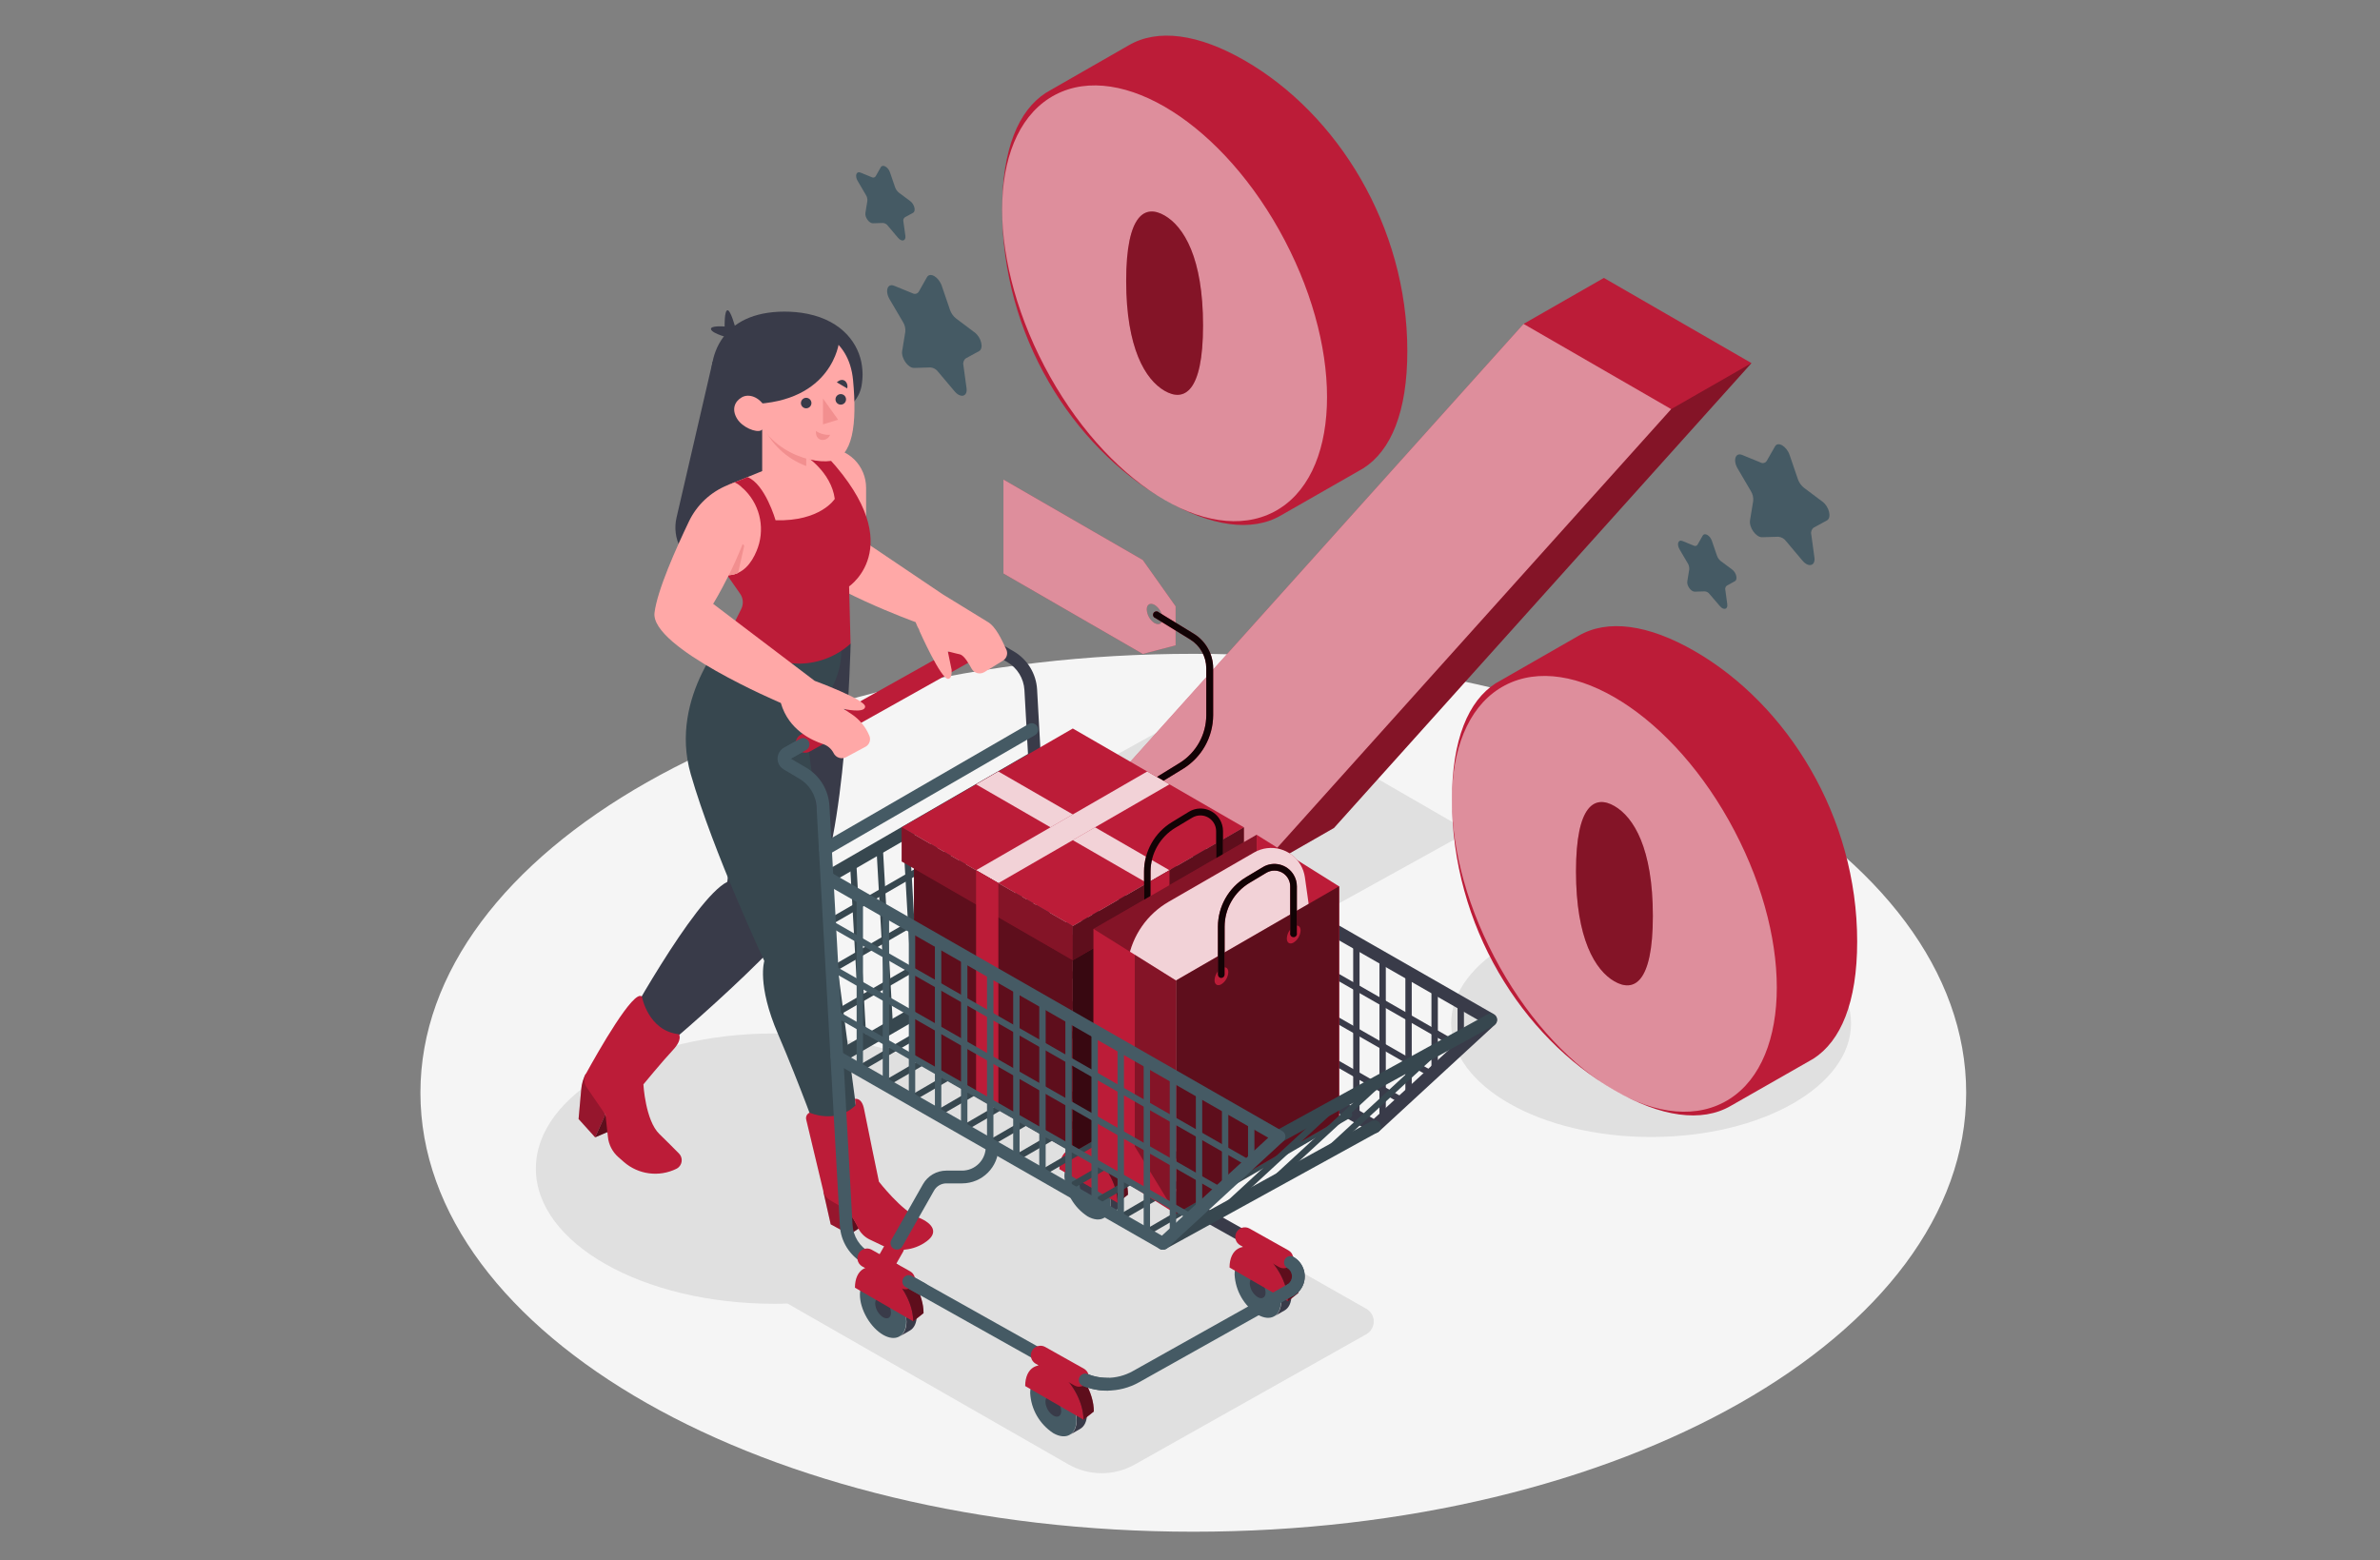 <svg width="334" height="219" viewBox="0 0 334 219" fill="none" xmlns="http://www.w3.org/2000/svg">
<rect x="0" y="0" width="334" height="219" fill="#808080" stroke="none"/>
<g clip-path="url(#clip0_5308_1645)">
<path d="M167.463 215C227.366 215 275.927 187.415 275.927 153.387C275.927 119.359 227.366 91.774 167.463 91.774C107.561 91.774 59 119.359 59 153.387C59 187.415 107.561 215 167.463 215Z" fill="#F5F5F5"/>
<path d="M144.683 112.584L172.41 97.243L206.131 116.714L178.409 132.056L144.683 112.584Z" fill="#E0E0E0"/>
<path d="M231.709 159.595C247.206 159.595 259.769 152.458 259.769 143.654C259.769 134.85 247.206 127.713 231.709 127.713C216.212 127.713 203.649 134.85 203.649 143.654C203.649 152.458 216.212 159.595 231.709 159.595Z" fill="#E0E0E0"/>
<path d="M191.741 183.708L132.969 150.339L132.356 150.697C126.303 147.219 117.903 145.064 108.614 145.064C90.176 145.064 75.201 153.556 75.201 164.034C75.201 174.511 90.176 183.003 108.614 183.003C109.251 183.003 109.889 183.003 110.517 182.969L149.919 205.542C152.798 207.189 156.329 207.204 159.223 205.581L191.732 187.288C192.722 186.742 193.079 185.496 192.534 184.505C192.35 184.172 192.075 183.897 191.741 183.708Z" fill="#E0E0E0"/>
<path d="M197.499 49.271C197.499 31.746 187.698 16.009 174.709 8.512C168.178 4.739 162.459 3.976 158.377 6.372L147.422 12.651C147.224 12.762 147.026 12.879 146.833 13.004L146.953 12.922L146.775 13.028C142.939 15.506 140.64 20.907 140.64 29.394C140.64 47.083 150.446 62.652 163.435 70.153C169.961 73.921 175.68 74.723 179.762 72.346L190.785 66.043C190.911 65.975 191.036 65.903 191.162 65.825L191.355 65.714C195.2 63.241 197.499 57.831 197.499 49.271Z" fill="#BC1C38"/>
<path opacity="0.5" d="M178.777 71.847C188.09 66.967 188.769 49.904 180.296 33.737C171.822 17.57 157.404 8.421 148.092 13.301C138.78 18.182 138.1 35.245 146.573 51.412C155.047 67.579 169.465 76.728 178.777 71.847Z" fill="white"/>
<path d="M168.83 45.678C168.83 36.195 166.135 31.809 163.435 30.249C160.735 28.689 158.044 29.969 158.044 39.427C158.044 48.885 160.739 53.295 163.435 54.855C166.13 56.416 168.83 55.16 168.83 45.678Z" fill="#BC1C38"/>
<path opacity="0.3" d="M168.83 45.678C168.83 36.195 166.135 31.809 163.435 30.249C160.735 28.689 158.044 29.969 158.044 39.427C158.044 48.885 160.739 53.295 163.435 54.855C166.13 56.416 168.83 55.16 168.83 45.678Z" fill="black"/>
<path d="M260.629 132.157C260.629 114.608 250.823 98.9 237.829 91.398C231.303 87.63 225.579 86.862 221.502 89.258L210.551 95.538C210.348 95.644 210.15 95.76 209.957 95.885L210.078 95.808L209.899 95.909C206.064 98.383 203.764 103.783 203.764 112.27C203.764 129.96 213.57 145.528 226.559 153.03C233.085 156.798 238.805 157.6 242.886 155.228L253.929 148.924L254.306 148.707L254.499 148.595C258.325 146.127 260.629 140.722 260.629 132.157Z" fill="#BC1C38"/>
<path opacity="0.5" d="M241.896 154.738C251.208 149.857 251.888 132.795 243.415 116.628C234.941 100.461 220.523 91.311 211.211 96.192C201.898 101.073 201.218 118.135 209.692 134.302C218.165 150.469 232.584 159.619 241.896 154.738Z" fill="white"/>
<path d="M231.955 128.563C231.955 119.081 229.26 114.695 226.559 113.14C223.859 111.584 221.169 112.855 221.169 122.318C221.169 131.781 223.864 136.191 226.559 137.746C229.255 139.302 231.955 138.05 231.955 128.563Z" fill="#BC1C38"/>
<path opacity="0.3" d="M231.955 128.563C231.955 119.081 229.26 114.695 226.559 113.14C223.859 111.584 221.169 112.855 221.169 122.318C221.169 131.781 223.864 136.191 226.559 137.746C229.255 139.302 231.955 138.05 231.955 128.563Z" fill="black"/>
<path d="M225.081 39.011L213.812 45.465L155.223 110.71L175.941 122.67L187.206 116.212L245.794 50.967L225.081 39.011Z" fill="#BC1C38"/>
<path opacity="0.3" d="M234.525 57.425L175.941 122.67L187.206 116.212L245.794 50.967L234.525 57.425Z" fill="black"/>
<path opacity="0.5" d="M213.812 45.465L234.525 57.425L175.941 122.67L155.223 110.71L213.812 45.465Z" fill="white"/>
<path d="M132.158 40.098L133.312 43.48C133.476 43.967 133.776 44.397 134.181 44.711L136.756 46.644C137.722 47.349 138.085 48.909 137.399 49.286L135.534 50.305C135.239 50.532 135.109 50.914 135.201 51.271L135.64 54.488C135.8 55.672 134.814 55.937 133.964 54.928L131.66 52.199C131.409 51.846 131.018 51.619 130.588 51.575L128.279 51.643C127.433 51.672 126.443 50.266 126.607 49.271L127.047 46.561C127.09 46.078 126.974 45.6 126.714 45.19L124.849 42.016C124.163 40.847 124.54 39.721 125.487 40.113L128.066 41.166C128.37 41.34 128.757 41.238 128.936 40.939L130.085 38.91C130.51 38.156 131.718 38.862 132.158 40.098Z" fill="#455A64"/>
<path d="M251.147 63.859L252.301 67.24C252.465 67.724 252.765 68.153 253.166 68.472L255.745 70.404C256.711 71.11 257.069 72.675 256.388 73.047L254.518 74.071C254.224 74.298 254.093 74.679 254.19 75.037L254.629 78.254C254.789 79.437 253.799 79.703 252.953 78.694L250.649 75.959C250.398 75.607 250.002 75.385 249.572 75.341L247.268 75.409C246.422 75.409 245.432 74.032 245.592 73.037L246.036 70.327C246.084 69.844 245.973 69.356 245.717 68.941L243.853 65.762C243.167 64.598 243.543 63.473 244.49 63.859L247.07 64.917C247.374 65.091 247.76 64.989 247.939 64.69L249.098 62.661C249.499 61.917 250.722 62.623 251.147 63.859Z" fill="#455A64"/>
<path d="M240.239 75.912L240.949 77.989C241.051 78.288 241.239 78.554 241.486 78.752L243.08 79.94C243.669 80.375 243.901 81.341 243.476 81.573L242.336 82.206C242.147 82.351 242.065 82.592 242.128 82.819L242.399 84.809C242.5 85.539 241.887 85.698 241.365 85.08L239.916 83.389C239.761 83.172 239.515 83.032 239.249 83.007L237.824 83.051C237.302 83.051 236.689 82.196 236.79 81.602L237.061 79.926C237.085 79.626 237.017 79.332 236.858 79.076L235.704 77.114C235.278 76.39 235.51 75.694 236.1 75.936L237.694 76.588C237.882 76.694 238.119 76.631 238.23 76.448L238.945 75.192C239.22 74.709 239.974 75.148 240.239 75.912Z" fill="#455A64"/>
<path d="M124.902 24.206L125.612 26.283C125.719 26.583 125.902 26.848 126.153 27.046L127.747 28.235C128.332 28.669 128.564 29.635 128.143 29.867L126.989 30.5C126.801 30.64 126.718 30.882 126.781 31.109L127.057 33.099C127.153 33.833 126.545 33.992 126.018 33.369L124.593 31.683C124.438 31.466 124.197 31.326 123.931 31.297L122.482 31.341C121.96 31.341 121.347 30.49 121.448 29.891L121.719 28.215C121.748 27.916 121.68 27.616 121.516 27.365L120.362 25.399C119.936 24.679 120.173 23.984 120.758 24.225L122.352 24.877C122.54 24.984 122.777 24.921 122.888 24.737L123.603 23.477C123.883 23.003 124.641 23.438 124.902 24.206Z" fill="#455A64"/>
<path d="M119.376 90.349C119.376 90.349 118.729 118.646 114.111 126.187C109.493 133.727 90.292 149.552 90.292 149.552L87.031 145.17C87.031 145.17 97.349 126.124 102.069 123.781L105.759 90.195L119.376 90.349Z" fill="#393B49"/>
<path d="M83.519 159.643L86.051 158.556L84.954 156.469L83.519 159.643Z" fill="#BC1C38"/>
<path d="M82.21 150.692C81.858 151.363 81.64 152.098 81.573 152.851L81.196 157.068L83.519 159.643L84.969 156.469L82.21 150.692Z" fill="#BC1C38"/>
<g style="mix-blend-mode:overlay" opacity="0.5">
<path d="M83.519 159.643L86.051 158.556L84.954 156.469L83.519 159.643Z" fill="black"/>
</g>
<g style="mix-blend-mode:overlay" opacity="0.2">
<path d="M82.21 150.692C81.858 151.363 81.64 152.098 81.573 152.851L81.196 157.068L83.519 159.643L84.969 156.469L82.21 150.692Z" fill="black"/>
</g>
<path d="M90.084 139.891C90.084 139.891 90.944 144.693 95.267 145.171C95.267 145.171 95.866 145.866 94.412 147.417C92.958 148.968 90.292 152.209 90.292 152.209C90.292 152.209 90.567 157.261 92.528 159.17C93.494 160.136 94.514 161.102 95.277 161.904C95.803 162.43 95.799 163.285 95.272 163.812C95.166 163.913 95.05 164 94.915 164.063C92.49 165.256 89.582 164.874 87.548 163.097L86.761 162.406C85.94 161.677 85.423 160.672 85.312 159.58L84.974 156.479L82.322 152.615C81.935 152.049 81.901 151.315 82.23 150.716C83.896 147.678 88.973 138.732 90.084 139.891Z" fill="#BC1C38"/>
<path d="M102.532 88.495C102.532 88.495 93.75 97.624 96.939 108.672C100.127 119.719 107.261 134.891 107.261 134.891C107.261 134.891 106.184 138.181 109.193 145.171C112.203 152.16 114.99 159.942 114.99 159.942C114.99 159.942 117.888 161.589 120.574 158.72L112.927 101.01C112.927 101.01 118.763 96.919 117.999 90.127L102.532 88.495Z" fill="#37474F"/>
<path d="M115.536 167.236L116.579 171.854L119.217 173.289L119.115 169.922L115.536 167.236Z" fill="#BC1C38"/>
<path opacity="0.2" d="M115.536 167.236L116.579 171.854L119.217 173.289L119.115 169.922L115.536 167.236Z" fill="black"/>
<path d="M119.217 173.289L120.545 172.414L119.115 169.922L119.217 173.289Z" fill="#BC1C38"/>
<path opacity="0.5" d="M119.217 173.289L120.545 172.414L119.115 169.922L119.217 173.289Z" fill="black"/>
<path d="M113.589 156.17C113.589 156.17 117.304 157.87 120.096 155.121L119.97 154.252C119.97 154.252 120.936 153.967 121.265 155.701C121.593 157.435 123.347 165.869 123.347 165.869C123.347 165.869 126.511 169.941 128.82 170.864C131.129 171.786 131.597 173.081 130.08 174.207L130.037 174.24C128.24 175.574 125.849 175.805 123.83 174.834L122.038 173.979C121.332 173.637 120.762 173.067 120.419 172.361L120.202 171.912C119.661 170.787 118.801 169.849 117.729 169.207L116.405 168.415C115.98 168.159 115.671 167.738 115.555 167.255L113.14 157.15C113.043 156.764 113.237 156.358 113.594 156.184V156.17H113.589Z" fill="#BC1C38"/>
<path d="M116.415 123.878C115.917 123.878 115.517 123.477 115.517 122.979C115.517 122.661 115.686 122.361 115.966 122.202L144.76 105.546C145.185 105.285 145.736 105.421 145.997 105.841C146.258 106.266 146.122 106.817 145.702 107.077C145.688 107.087 145.673 107.092 145.659 107.102L116.884 123.757C116.739 123.839 116.579 123.878 116.415 123.878Z" fill="#37474F"/>
<path d="M117.806 149.238C117.487 149.238 117.193 149.069 117.033 148.789C116.787 148.359 116.927 147.813 117.357 147.562L146.132 130.911C146.562 130.665 147.108 130.81 147.354 131.235C147.601 131.665 147.456 132.21 147.031 132.462L118.255 149.127C118.12 149.204 117.961 149.243 117.806 149.238Z" fill="#37474F"/>
<path d="M116.314 129.921C116.154 129.921 116.004 129.839 115.927 129.699C115.802 129.486 115.874 129.216 116.082 129.09C116.082 129.09 116.087 129.09 116.091 129.09L145.074 112.319C145.287 112.188 145.562 112.256 145.693 112.464C145.823 112.676 145.755 112.951 145.548 113.082C145.543 113.082 145.533 113.091 145.528 113.096L116.545 129.868C116.478 129.906 116.396 129.926 116.318 129.926L116.314 129.921Z" fill="#37474F"/>
<path d="M117.13 136.345C116.884 136.345 116.681 136.142 116.681 135.896C116.681 135.737 116.763 135.592 116.903 135.51L145.886 118.738C146.103 118.622 146.378 118.699 146.494 118.922C146.605 119.129 146.538 119.395 146.335 119.516L117.352 136.287C117.285 136.326 117.207 136.345 117.13 136.345Z" fill="#37474F"/>
<path d="M117.13 142.799C116.884 142.799 116.681 142.596 116.681 142.35C116.681 142.19 116.763 142.045 116.903 141.963L145.886 125.192C146.103 125.076 146.378 125.153 146.494 125.375C146.605 125.583 146.538 125.849 146.335 125.969L117.352 142.741C117.285 142.779 117.207 142.799 117.13 142.799Z" fill="#37474F"/>
<path d="M143.446 134.191C143.21 134.191 143.012 134.003 142.997 133.766L141.548 108.198C141.533 107.952 141.722 107.739 141.973 107.72C142.224 107.701 142.432 107.894 142.451 108.145L143.9 133.718C143.915 133.969 143.727 134.186 143.475 134.201L143.451 134.191H143.446Z" fill="#37474F"/>
<path d="M139.737 136.35C139.5 136.35 139.302 136.167 139.287 135.93L137.838 110.358C137.804 110.111 137.973 109.884 138.22 109.85C138.466 109.817 138.693 109.986 138.727 110.232C138.727 110.256 138.732 110.285 138.727 110.309L140.176 135.877C140.195 136.123 140.017 136.336 139.77 136.36C139.766 136.36 139.761 136.36 139.756 136.36L139.732 136.35H139.737Z" fill="#37474F"/>
<path d="M136.022 138.5C135.785 138.5 135.587 138.311 135.577 138.075L134.128 112.507C134.109 112.261 134.288 112.048 134.534 112.024C134.539 112.024 134.544 112.024 134.549 112.024C134.795 112.005 135.012 112.188 135.032 112.439C135.032 112.439 135.032 112.439 135.032 112.444L136.481 138.017C136.5 138.263 136.317 138.48 136.065 138.5C136.065 138.5 136.065 138.5 136.061 138.5H136.022Z" fill="#37474F"/>
<path d="M132.312 140.674C132.075 140.674 131.877 140.49 131.863 140.253L130.414 114.681C130.38 114.435 130.549 114.208 130.795 114.174C131.042 114.14 131.269 114.309 131.303 114.555C131.303 114.579 131.307 114.608 131.303 114.633L132.752 140.2C132.771 140.447 132.587 140.664 132.336 140.683H132.327L132.307 140.674H132.312Z" fill="#37474F"/>
<path d="M128.602 142.847C128.366 142.847 128.168 142.659 128.153 142.422L126.704 116.85C126.689 116.603 126.883 116.391 127.129 116.376C127.375 116.362 127.588 116.555 127.602 116.801L129.052 142.374C129.066 142.625 128.878 142.842 128.626 142.857L128.602 142.847Z" fill="#37474F"/>
<path d="M124.892 144.997C124.656 144.997 124.458 144.808 124.443 144.572L122.994 119.004C122.98 118.758 123.168 118.545 123.419 118.531C123.666 118.516 123.878 118.704 123.897 118.956L125.347 144.528C125.366 144.775 125.182 144.992 124.931 145.011C124.931 145.011 124.931 145.011 124.926 145.011L124.897 145.002L124.892 144.997Z" fill="#37474F"/>
<path d="M121.178 147.161C120.941 147.161 120.748 146.973 120.733 146.736L119.284 121.163C119.251 120.917 119.42 120.69 119.666 120.656C119.912 120.622 120.139 120.791 120.173 121.038C120.173 121.062 120.178 121.091 120.173 121.115L121.622 146.688C121.646 146.929 121.473 147.146 121.231 147.171C121.221 147.171 121.212 147.171 121.202 147.171L121.173 147.161H121.178Z" fill="#37474F"/>
<path d="M160.372 78.602L140.819 67.313V80.5L160.372 91.789L164.981 90.586V85.104L160.372 78.602ZM162.039 87.48C161.382 87.05 160.971 86.331 160.928 85.548C160.928 84.838 161.411 84.553 162.039 84.906C162.696 85.335 163.111 86.05 163.15 86.838C163.15 87.528 162.633 87.814 162.039 87.461V87.48Z" fill="#BC1C38"/>
<path opacity="0.5" d="M160.372 78.602L140.819 67.313V80.5L160.372 91.789L164.981 90.586V85.104L160.372 78.602ZM162.039 87.48C161.382 87.05 160.971 86.331 160.928 85.548C160.928 84.838 161.411 84.553 162.039 84.906C162.696 85.335 163.111 86.05 163.15 86.838C163.15 87.528 162.633 87.814 162.039 87.461V87.48Z" fill="white"/>
<path d="M162.247 110.15C161.981 110.131 161.783 109.899 161.802 109.633C161.812 109.488 161.884 109.358 162 109.276L165.531 107.102C167.855 105.662 169.275 103.131 169.285 100.397V93.794C169.28 92.147 168.425 90.625 167.024 89.76L162.15 86.761C161.894 86.683 161.749 86.413 161.826 86.157C161.904 85.901 162.174 85.756 162.43 85.833C162.507 85.857 162.58 85.901 162.633 85.959L167.541 88.959C169.217 89.992 170.241 91.818 170.251 93.789V100.392C170.236 103.45 168.652 106.29 166.048 107.899L162.503 110.073C162.425 110.121 162.338 110.15 162.247 110.15Z" fill="#BC1C38"/>
<path opacity="0.9" d="M162.247 110.15C161.981 110.131 161.783 109.899 161.802 109.633C161.812 109.488 161.884 109.358 162 109.276L165.531 107.102C167.855 105.662 169.275 103.131 169.285 100.397V93.794C169.28 92.147 168.425 90.625 167.024 89.76L162.15 86.761C161.894 86.683 161.749 86.413 161.826 86.157C161.904 85.901 162.174 85.756 162.43 85.833C162.507 85.857 162.58 85.901 162.633 85.959L167.541 88.959C169.217 89.992 170.241 91.818 170.251 93.789V100.392C170.236 103.45 168.652 106.29 166.048 107.899L162.503 110.073C162.425 110.121 162.338 110.15 162.247 110.15Z" fill="black"/>
<path d="M155.87 168.859C155.87 170.932 154.421 171.758 152.624 170.734C150.707 169.482 149.494 167.396 149.373 165.106C149.373 163.034 150.822 162.208 152.624 163.232C154.542 164.483 155.745 166.575 155.87 168.859Z" fill="#455A64"/>
<path d="M153.726 167.623C153.726 168.328 153.243 168.618 152.619 168.265C151.962 167.835 151.552 167.116 151.508 166.333C151.508 165.623 151.991 165.338 152.619 165.691C153.276 166.121 153.687 166.84 153.726 167.623Z" fill="#393B49"/>
<path d="M157.348 168.004C157.223 165.715 156.015 163.623 154.098 162.372C152.817 161.633 151.716 161.855 151.199 162.792C151.711 162.812 152.214 162.961 152.648 163.232C154.556 164.488 155.754 166.579 155.87 168.859C155.87 169.883 155.513 170.603 154.938 170.946L156.353 170.135C156.962 169.806 157.348 169.067 157.348 168.004Z" fill="#393B49"/>
<path d="M152.76 161.754C150.499 160.444 148.668 161.502 148.668 164.111L156.836 168.835C156.836 166.227 155.015 163.058 152.76 161.754Z" fill="#BC1C38"/>
<path d="M154.228 160.604C152.566 159.638 151.141 159.966 150.499 161.232C151.291 161.135 152.093 161.319 152.76 161.754C155.015 163.058 156.851 166.227 156.851 168.835L158.3 167.69C158.319 165.067 156.489 161.908 154.228 160.604Z" fill="#BC1C38"/>
<path opacity="0.5" d="M154.228 160.604C152.566 159.638 151.141 159.966 150.499 161.232C151.291 161.135 152.093 161.319 152.76 161.754C155.015 163.058 156.851 166.227 156.851 168.835L158.3 167.69C158.319 165.067 156.489 161.908 154.228 160.604Z" fill="black"/>
<path d="M179.762 182.665C179.762 184.737 178.313 185.563 176.511 184.539C174.593 183.288 173.381 181.201 173.26 178.912C173.26 176.839 174.709 176.013 176.511 177.038C178.429 178.289 179.636 180.38 179.762 182.665Z" fill="#455A64"/>
<path d="M177.607 181.428C177.607 182.133 177.124 182.423 176.496 182.07C175.84 181.641 175.429 180.921 175.385 180.138C175.385 179.428 175.868 179.143 176.496 179.496C177.153 179.926 177.569 180.641 177.607 181.428Z" fill="#393B49"/>
<path d="M181.24 181.81C181.114 179.525 179.912 177.434 177.994 176.178C176.714 175.439 175.608 175.661 175.096 176.598C175.608 176.617 176.11 176.767 176.545 177.037C178.462 178.289 179.67 180.38 179.796 182.665C179.796 183.689 179.438 184.409 178.863 184.752L180.274 183.94C180.854 183.612 181.24 182.873 181.24 181.81Z" fill="#393B49"/>
<path d="M176.641 175.559C174.381 174.25 172.55 175.308 172.55 177.916L180.733 182.641C180.742 180.042 178.912 176.863 176.641 175.559Z" fill="#BC1C38"/>
<path d="M178.119 174.41C176.463 173.443 175.033 173.772 174.395 175.037C175.187 174.936 175.984 175.124 176.651 175.559C178.912 176.863 180.742 180.032 180.742 182.641L182.192 181.496C182.211 178.883 180.38 175.694 178.119 174.41Z" fill="#BC1C38"/>
<path opacity="0.5" d="M178.119 174.41C176.463 173.443 175.033 173.772 174.395 175.037C175.187 174.936 175.984 175.124 176.651 175.559C178.912 176.863 180.742 180.032 180.742 182.641L182.192 181.496C182.211 178.883 180.38 175.694 178.119 174.41Z" fill="black"/>
<path d="M151.069 199.296C151.069 201.369 149.62 202.195 147.823 201.171C145.905 199.919 144.693 197.833 144.572 195.543C144.572 193.471 146.021 192.645 147.823 193.669C149.74 194.92 150.943 197.012 151.069 199.296Z" fill="#455A64"/>
<path d="M148.929 198.059C148.929 198.769 148.446 199.054 147.823 198.702C147.166 198.272 146.755 197.552 146.712 196.77C146.712 196.06 147.195 195.775 147.823 196.127C148.475 196.557 148.885 197.277 148.929 198.059Z" fill="#393B49"/>
<path d="M152.552 198.441C152.431 196.152 151.219 194.065 149.301 192.814C148.021 192.075 146.919 192.292 146.403 193.229C146.915 193.248 147.417 193.398 147.852 193.669C149.769 194.92 150.972 197.011 151.098 199.296C151.098 200.32 150.74 201.04 150.166 201.388L151.581 200.571C152.165 200.243 152.552 199.504 152.552 198.441Z" fill="#393B49"/>
<path d="M147.963 192.19C145.702 190.886 143.871 191.944 143.871 194.552L152.054 199.277C152.054 196.663 150.224 193.495 147.963 192.19Z" fill="#BC1C38"/>
<path d="M149.431 191.041C147.77 190.075 146.345 190.403 145.702 191.674C146.494 191.568 147.296 191.751 147.963 192.191C150.223 193.495 152.054 196.664 152.054 199.277L153.503 198.127C153.523 195.5 151.692 192.345 149.431 191.041Z" fill="#BC1C38"/>
<path opacity="0.5" d="M149.431 191.041C147.77 190.075 146.345 190.403 145.702 191.674C146.494 191.568 147.296 191.751 147.963 192.191C150.223 193.495 152.054 196.664 152.054 199.277L153.503 198.127C153.523 195.5 151.692 192.345 149.431 191.041Z" fill="black"/>
<path d="M181.061 182.008C180.564 182.008 180.163 181.602 180.163 181.109C180.163 180.786 180.337 180.486 180.622 180.327C181.274 179.96 181.506 179.133 181.139 178.486C181.018 178.269 180.839 178.09 180.622 177.969L150.364 160.99C148.417 159.903 147.166 157.899 147.04 155.677L143.765 96.861C143.669 95.228 142.765 93.75 141.35 92.929L139.234 91.692C138.659 91.364 137.949 91.364 137.374 91.692L135.597 92.683C135.148 92.895 134.611 92.702 134.399 92.253C134.206 91.847 134.346 91.364 134.723 91.117L136.495 90.151C137.63 89.514 139.017 89.528 140.137 90.185L142.253 91.422C144.185 92.547 145.422 94.566 145.543 96.798L148.818 155.599C148.905 157.218 149.818 158.676 151.233 159.464L181.491 176.443C183.008 177.293 183.549 179.206 182.699 180.723C182.414 181.23 181.998 181.645 181.491 181.93C181.356 181.988 181.211 182.017 181.061 182.008Z" fill="#393B49"/>
<path d="M155.754 164.333C155.523 164.333 155.3 164.271 155.097 164.159L149.654 161.107C149.006 160.744 148.774 159.923 149.137 159.276C149.499 158.629 150.32 158.397 150.967 158.759L156.411 161.812C157.059 162.179 157.29 163 156.923 163.647C156.687 164.068 156.237 164.333 155.754 164.333Z" fill="#BC1C38"/>
<path d="M158.121 165.212C157.967 165.212 157.817 165.174 157.682 165.096L155.783 164.029C155.368 163.758 155.252 163.203 155.523 162.787C155.769 162.411 156.252 162.275 156.658 162.464L158.561 163.531C158.991 163.773 159.145 164.324 158.904 164.753C158.744 165.034 158.445 165.207 158.121 165.212Z" fill="#393B49"/>
<path d="M180.143 178.018C179.912 178.018 179.685 177.96 179.487 177.844L174.043 174.791C173.395 174.429 173.163 173.608 173.526 172.96C173.888 172.313 174.709 172.081 175.356 172.444L180.805 175.501C181.453 175.864 181.689 176.68 181.327 177.327C181.09 177.757 180.636 178.023 180.143 178.018Z" fill="#BC1C38"/>
<path d="M181.061 182.008C180.564 182.008 180.163 181.602 180.163 181.11C180.163 180.786 180.337 180.486 180.622 180.327C181.274 179.96 181.506 179.134 181.139 178.487C181.018 178.269 180.839 178.091 180.622 177.97C180.201 177.709 180.071 177.153 180.332 176.733C180.578 176.337 181.085 176.197 181.501 176.405C183.018 177.255 183.559 179.168 182.708 180.685C182.423 181.192 182.008 181.607 181.501 181.892C181.366 181.969 181.216 182.008 181.061 182.008Z" fill="#455A64"/>
<path d="M126.224 187.588C127.493 186.856 127.493 184.481 126.224 182.284C124.956 180.087 122.899 178.899 121.631 179.632C120.362 180.364 120.362 182.739 121.631 184.936C122.899 187.133 124.956 188.321 126.224 187.588Z" fill="#455A64"/>
<path d="M125.037 184.254C125.037 184.964 124.554 185.249 123.926 184.897C123.269 184.467 122.859 183.747 122.82 182.964C122.82 182.254 123.303 181.969 123.926 182.322C124.583 182.752 124.994 183.472 125.037 184.254Z" fill="#393B49"/>
<path d="M128.66 184.635C128.535 182.351 127.327 180.259 125.409 179.008C124.129 178.269 123.023 178.486 122.511 179.423C123.023 179.438 123.525 179.592 123.96 179.863C125.878 181.114 127.09 183.201 127.211 185.49C127.211 186.515 126.854 187.234 126.279 187.582L127.689 186.766C128.274 186.437 128.66 185.698 128.66 184.635Z" fill="#393B49"/>
<path d="M124.066 178.385C121.811 177.081 119.98 178.139 119.98 180.747L128.158 185.471C128.158 182.858 126.327 179.689 124.066 178.385Z" fill="#BC1C38"/>
<path d="M125.535 177.235C123.878 176.269 122.453 176.598 121.811 177.868C122.598 177.762 123.4 177.945 124.066 178.385C126.327 179.689 128.158 182.858 128.158 185.471L129.607 184.322C129.626 181.713 127.796 178.54 125.535 177.235Z" fill="#BC1C38"/>
<path opacity="0.5" d="M125.535 177.235C123.878 176.269 122.453 176.598 121.811 177.868C122.598 177.762 123.4 177.945 124.066 178.385C126.327 179.689 128.158 182.858 128.158 185.471L129.607 184.322C129.626 181.713 127.796 178.54 125.535 177.235Z" fill="black"/>
<path d="M155.387 195.195C153.832 195.195 152.301 194.804 150.943 194.045L121.188 177.346C119.241 176.259 117.99 174.255 117.864 172.033L114.589 113.231C114.497 111.599 113.589 110.125 112.174 109.304L109.981 107.995C109.15 107.512 108.87 106.44 109.353 105.609C109.512 105.338 109.734 105.116 110.01 104.966L134.742 91.103C135.157 90.832 135.713 90.948 135.983 91.364C136.254 91.779 136.138 92.335 135.722 92.605C135.689 92.629 135.65 92.649 135.616 92.663L110.981 106.488L113.111 107.734C115.043 108.86 116.275 110.884 116.401 113.115L119.642 171.912C119.729 173.53 120.642 174.989 122.057 175.776L151.818 192.475C154.035 193.707 156.725 193.707 158.942 192.475L180.622 180.322C181.042 180.061 181.597 180.187 181.858 180.612C182.119 181.037 181.994 181.587 181.568 181.848C181.544 181.863 181.52 181.877 181.496 181.887L159.812 194.045C158.459 194.799 156.933 195.195 155.382 195.19L155.387 195.195Z" fill="#455A64"/>
<path d="M127.066 180.965C126.834 180.965 126.607 180.907 126.404 180.791L120.96 177.738C120.328 177.346 120.134 176.511 120.531 175.883C120.898 175.294 121.656 175.076 122.279 175.39L127.723 178.448C128.37 178.81 128.607 179.626 128.245 180.274C128.008 180.704 127.554 180.965 127.066 180.965Z" fill="#BC1C38"/>
<path d="M151.455 194.649C151.223 194.649 151.001 194.591 150.798 194.48L145.35 191.423C144.702 191.051 144.475 190.225 144.847 189.577C145.219 188.93 146.045 188.703 146.692 189.075L152.112 192.118C152.759 192.48 152.996 193.297 152.634 193.944C152.397 194.374 151.943 194.635 151.455 194.635V194.649Z" fill="#BC1C38"/>
<path d="M155.387 195.205C154.228 195.205 153.083 194.982 152.006 194.552C151.537 194.388 151.286 193.881 151.45 193.408C151.615 192.939 152.122 192.688 152.595 192.852C152.624 192.862 152.648 192.871 152.673 192.886C153.532 193.234 154.455 193.412 155.382 193.412C155.875 193.374 156.31 193.746 156.344 194.243C156.382 194.736 156.01 195.171 155.513 195.205C155.469 195.205 155.426 195.205 155.382 195.205H155.387Z" fill="#455A64"/>
<path d="M124.54 178.182C123.796 178.182 123.197 177.583 123.192 176.844C123.192 176.607 123.255 176.38 123.371 176.173L124.366 174.414C124.704 173.753 125.52 173.492 126.182 173.835C126.844 174.173 127.105 174.989 126.762 175.651C126.747 175.685 126.728 175.714 126.709 175.748L125.709 177.506C125.472 177.926 125.023 178.187 124.54 178.187V178.182Z" fill="#BC1C38"/>
<path d="M125.863 175.4C125.709 175.4 125.559 175.356 125.424 175.279C124.994 175.037 124.839 174.492 125.081 174.062C125.081 174.062 125.081 174.062 125.081 174.057L129.525 166.222C130.196 165.043 131.447 164.314 132.805 164.314H135.012C136.848 164.314 138.331 162.826 138.336 160.99C138.297 160.498 138.669 160.063 139.167 160.029C139.659 159.99 140.094 160.362 140.128 160.86C140.128 160.903 140.128 160.947 140.128 160.99C140.128 163.816 137.838 166.101 135.012 166.106H132.805C132.095 166.106 131.438 166.487 131.085 167.106L126.641 174.941C126.482 175.226 126.182 175.4 125.859 175.4H125.863Z" fill="#455A64"/>
<path d="M115.816 120.076C115.318 120.076 114.918 119.671 114.922 119.173C114.922 118.859 115.091 118.564 115.362 118.405L144.345 101.634C144.775 101.387 145.321 101.532 145.572 101.962C145.823 102.392 145.673 102.938 145.243 103.189L116.26 119.96C116.125 120.038 115.971 120.081 115.816 120.081V120.076Z" fill="#455A64"/>
<path d="M129.433 181.844C129.279 181.844 129.129 181.805 128.994 181.728L127.09 180.66C126.66 180.419 126.506 179.873 126.747 179.443C126.989 179.013 127.535 178.858 127.97 179.1L129.873 180.163C130.303 180.404 130.457 180.955 130.216 181.385C130.056 181.665 129.757 181.839 129.433 181.844Z" fill="#455A64"/>
<path d="M150.074 134.152C149.827 134.152 149.625 133.95 149.625 133.703V109.353C149.6 109.106 149.779 108.884 150.025 108.86C150.272 108.836 150.494 109.015 150.518 109.261C150.518 109.29 150.518 109.324 150.518 109.353V133.713C150.513 133.954 150.315 134.148 150.074 134.152Z" fill="#393B49"/>
<path d="M153.73 136.253C153.484 136.253 153.281 136.051 153.281 135.804V111.449C153.257 111.203 153.436 110.98 153.682 110.956C153.928 110.932 154.151 111.111 154.175 111.357C154.175 111.386 154.175 111.42 154.175 111.449V135.809C154.175 136.055 153.977 136.249 153.73 136.253Z" fill="#393B49"/>
<path d="M157.392 138.341C157.146 138.341 156.948 138.147 156.943 137.901C156.943 137.901 156.943 137.896 156.943 137.891V113.531C156.943 113.285 157.146 113.082 157.392 113.082C157.638 113.082 157.841 113.285 157.841 113.531V137.891C157.841 138.138 157.638 138.341 157.392 138.341Z" fill="#393B49"/>
<path d="M161.053 140.432C160.807 140.432 160.604 140.229 160.604 139.983V115.623C160.604 115.376 160.807 115.173 161.053 115.173C161.3 115.173 161.503 115.376 161.503 115.623V139.983C161.503 140.229 161.3 140.432 161.053 140.432Z" fill="#393B49"/>
<path d="M164.715 142.519C164.469 142.519 164.266 142.316 164.266 142.069V117.729C164.266 117.482 164.469 117.279 164.715 117.279C164.961 117.279 165.164 117.482 165.164 117.729V142.089C165.154 142.33 164.956 142.519 164.715 142.519Z" fill="#393B49"/>
<path d="M168.376 144.61C168.13 144.61 167.927 144.407 167.927 144.161V119.801C167.927 119.554 168.13 119.352 168.376 119.352C168.623 119.352 168.826 119.554 168.826 119.801V144.161C168.826 144.407 168.623 144.61 168.376 144.61Z" fill="#393B49"/>
<path d="M172.038 146.712C171.792 146.712 171.589 146.509 171.589 146.262V121.888C171.589 121.641 171.792 121.438 172.038 121.438C172.284 121.438 172.482 121.641 172.487 121.888V146.228C172.506 146.475 172.318 146.692 172.072 146.712C172.062 146.712 172.048 146.712 172.038 146.712Z" fill="#393B49"/>
<path d="M175.699 148.789C175.453 148.789 175.25 148.586 175.25 148.34V123.98C175.25 123.733 175.453 123.53 175.699 123.53C175.946 123.53 176.144 123.733 176.149 123.98V148.34C176.149 148.586 175.946 148.789 175.699 148.789Z" fill="#393B49"/>
<path d="M179.361 150.875C179.115 150.875 178.912 150.672 178.912 150.426V126.066C178.912 125.82 179.115 125.617 179.361 125.617C179.607 125.617 179.805 125.82 179.81 126.066V150.426C179.81 150.672 179.607 150.875 179.361 150.875Z" fill="#393B49"/>
<path d="M183.022 152.991C182.776 152.991 182.573 152.788 182.573 152.542V128.158C182.573 127.911 182.771 127.708 183.022 127.708C183.274 127.708 183.472 127.907 183.472 128.158V152.513C183.491 152.759 183.303 152.977 183.056 152.996C183.047 152.996 183.032 152.996 183.022 152.996V152.991Z" fill="#393B49"/>
<path d="M186.684 155.054C186.438 155.054 186.235 154.851 186.235 154.605V130.245C186.235 129.998 186.438 129.795 186.684 129.795C186.93 129.795 187.128 129.998 187.133 130.245V154.605C187.133 154.851 186.94 155.049 186.694 155.054C186.694 155.054 186.689 155.054 186.684 155.054Z" fill="#393B49"/>
<path d="M190.345 157.146C190.099 157.146 189.901 156.943 189.901 156.696V132.336C189.877 132.09 190.056 131.868 190.302 131.843C190.548 131.819 190.77 131.998 190.795 132.244C190.795 132.273 190.795 132.307 190.795 132.336V156.696C190.795 156.943 190.592 157.146 190.345 157.146Z" fill="#393B49"/>
<path d="M194.031 157.146C193.785 157.146 193.587 156.943 193.587 156.696V134.423C193.563 134.177 193.741 133.955 193.988 133.93C194.234 133.906 194.456 134.085 194.48 134.331C194.48 134.36 194.48 134.394 194.48 134.423V156.696C194.48 156.943 194.277 157.146 194.031 157.146Z" fill="#393B49"/>
<path d="M197.673 154.006C197.427 154.006 197.229 153.812 197.224 153.566C197.224 153.566 197.224 153.566 197.224 153.561V136.514C197.2 136.268 197.379 136.046 197.625 136.022C197.871 135.998 198.093 136.176 198.118 136.423C198.118 136.452 198.118 136.485 198.118 136.514V153.561C198.118 153.808 197.92 154.006 197.673 154.006Z" fill="#393B49"/>
<path d="M201.335 150.363C201.088 150.363 200.885 150.16 200.885 149.914V138.601C200.885 138.355 201.088 138.152 201.335 138.152C201.581 138.152 201.779 138.355 201.784 138.601V149.914C201.784 150.16 201.581 150.363 201.335 150.363Z" fill="#393B49"/>
<path d="M204.996 147.064C204.75 147.064 204.547 146.861 204.547 146.615V140.693C204.547 140.447 204.75 140.244 204.996 140.244C205.243 140.244 205.441 140.447 205.445 140.693V146.615C205.445 146.861 205.243 147.064 204.996 147.064Z" fill="#393B49"/>
<path d="M205.016 147.48C204.938 147.48 204.861 147.46 204.793 147.417L145.205 113.28C144.982 113.174 144.886 112.908 144.992 112.681C145.098 112.459 145.364 112.362 145.591 112.469C145.61 112.478 145.635 112.488 145.654 112.502L205.243 146.639C205.455 146.765 205.532 147.04 205.407 147.253C205.33 147.393 205.18 147.48 205.02 147.48H205.016Z" fill="#393B49"/>
<path d="M200.794 151.156C200.716 151.156 200.639 151.136 200.572 151.098L145.895 119.772C145.688 119.651 145.615 119.39 145.726 119.178C145.847 118.961 146.122 118.888 146.34 119.009L201.011 150.334C201.228 150.45 201.311 150.721 201.19 150.938C201.113 151.088 200.953 151.175 200.789 151.17V151.156H200.794Z" fill="#393B49"/>
<path d="M196.881 155.015C196.804 155.015 196.726 154.991 196.659 154.952L146.248 126.071C146.031 125.95 145.958 125.675 146.079 125.457C146.205 125.245 146.475 125.172 146.692 125.293L197.108 154.175C197.321 154.3 197.393 154.571 197.272 154.788C197.195 154.928 197.045 155.015 196.881 155.015Z" fill="#393B49"/>
<path d="M192.915 159.058C192.756 159.058 192.601 159.015 192.466 158.938L146.741 132.742C146.311 132.496 146.161 131.945 146.407 131.515C146.654 131.085 147.204 130.935 147.634 131.182L192.79 157.054L207.706 143.33L145.654 107.778C145.238 107.508 145.123 106.947 145.393 106.532C145.644 106.15 146.137 106.015 146.548 106.223L209.662 142.364C209.909 142.509 210.073 142.76 210.107 143.045C210.136 143.33 210.03 143.611 209.822 143.804L193.519 158.827C193.355 158.976 193.137 159.058 192.915 159.058Z" fill="#393B49"/>
<path d="M121.091 150.16C120.932 150.16 120.782 150.078 120.704 149.938C120.579 149.726 120.651 149.455 120.859 149.33C120.859 149.33 120.864 149.33 120.869 149.33L148.745 133.123C148.958 132.993 149.233 133.061 149.364 133.268C149.494 133.481 149.426 133.756 149.219 133.887C149.214 133.887 149.204 133.896 149.199 133.901L121.342 150.098C121.27 150.141 121.183 150.165 121.096 150.165L121.091 150.16Z" fill="#37474F"/>
<path d="M124.772 152.252C124.612 152.252 124.467 152.165 124.385 152.03C124.26 151.818 124.332 151.547 124.54 151.421C124.54 151.421 124.545 151.421 124.55 151.421L152.426 135.215C152.629 135.07 152.909 135.114 153.054 135.317C153.199 135.52 153.156 135.8 152.953 135.945C152.929 135.964 152.904 135.978 152.875 135.988L124.999 152.194C124.931 152.238 124.854 152.257 124.772 152.257V152.252Z" fill="#37474F"/>
<path d="M128.438 154.339C128.192 154.339 127.989 154.136 127.989 153.89C127.989 153.73 128.071 153.586 128.211 153.503L156.088 137.297C156.305 137.181 156.58 137.259 156.696 137.481C156.807 137.688 156.74 137.954 156.537 138.075L128.66 154.281C128.593 154.32 128.515 154.339 128.438 154.339Z" fill="#37474F"/>
<path d="M132.1 156.43C131.94 156.426 131.795 156.344 131.708 156.208C131.588 155.991 131.66 155.72 131.873 155.595L159.735 139.389C159.938 139.244 160.218 139.287 160.363 139.49C160.508 139.693 160.464 139.973 160.261 140.118C160.237 140.137 160.213 140.152 160.184 140.161L132.322 156.372C132.254 156.411 132.177 156.43 132.1 156.43Z" fill="#37474F"/>
<path d="M135.761 158.517C135.515 158.517 135.312 158.314 135.312 158.068C135.312 157.909 135.394 157.764 135.534 157.682L163.411 141.475C163.623 141.35 163.903 141.422 164.024 141.635C164.145 141.847 164.077 142.127 163.865 142.248L135.983 158.454C135.916 158.493 135.838 158.512 135.761 158.512V158.517Z" fill="#37474F"/>
<path d="M139.447 160.609C139.287 160.604 139.142 160.522 139.055 160.387C138.935 160.169 139.007 159.899 139.22 159.773L167.096 143.567C167.299 143.427 167.579 143.48 167.719 143.683C167.86 143.886 167.806 144.166 167.604 144.306C167.589 144.316 167.57 144.33 167.55 144.335L139.669 160.541C139.601 160.585 139.524 160.604 139.447 160.604V160.609Z" fill="#37474F"/>
<path d="M143.084 162.696C142.925 162.696 142.775 162.613 142.698 162.473C142.572 162.261 142.644 161.986 142.857 161.86L170.734 145.654C170.946 145.528 171.217 145.601 171.342 145.808C171.342 145.808 171.342 145.813 171.342 145.818C171.468 146.03 171.395 146.306 171.183 146.431L143.306 162.652C143.234 162.686 143.157 162.7 143.079 162.696H143.084Z" fill="#37474F"/>
<path d="M146.746 164.787C146.499 164.787 146.296 164.585 146.296 164.338C146.296 164.179 146.378 164.034 146.519 163.952L174.395 147.745C174.617 147.634 174.888 147.726 174.999 147.948C175.1 148.151 175.038 148.393 174.849 148.518L146.973 164.725C146.905 164.768 146.828 164.787 146.746 164.787Z" fill="#37474F"/>
<path d="M150.407 166.874C150.248 166.874 150.098 166.792 150.021 166.652C149.895 166.439 149.967 166.164 150.18 166.038L178.062 149.832C178.274 149.706 178.545 149.779 178.67 149.987C178.67 149.987 178.67 149.991 178.67 149.996C178.791 150.214 178.718 150.484 178.506 150.61L150.629 166.816C150.562 166.855 150.48 166.874 150.402 166.874H150.407Z" fill="#37474F"/>
<path d="M154.069 168.965C153.822 168.965 153.619 168.763 153.619 168.516C153.619 168.357 153.701 168.212 153.842 168.13L181.723 151.924C181.936 151.798 182.211 151.87 182.336 152.083C182.457 152.3 182.385 152.571 182.172 152.696L154.296 168.903C154.228 168.946 154.151 168.965 154.069 168.965Z" fill="#37474F"/>
<path d="M157.73 171.052C157.571 171.052 157.421 170.97 157.344 170.83C157.218 170.618 157.29 170.347 157.498 170.222C157.498 170.222 157.503 170.222 157.508 170.222L185.385 154.015C185.597 153.885 185.872 153.953 186.003 154.16C186.133 154.373 186.066 154.648 185.858 154.779C185.853 154.779 185.843 154.788 185.839 154.793L157.962 170.999C157.894 171.038 157.812 171.057 157.735 171.057L157.73 171.052Z" fill="#37474F"/>
<path d="M161.392 173.144C161.232 173.144 161.087 173.057 161.005 172.922C160.884 172.709 160.962 172.439 161.174 172.318C161.174 172.318 161.179 172.318 161.184 172.318L189.061 156.112C189.263 155.967 189.544 156.01 189.688 156.213C189.833 156.416 189.79 156.696 189.587 156.841C189.563 156.86 189.539 156.875 189.51 156.885L161.619 173.086C161.551 173.129 161.474 173.149 161.392 173.149V173.144Z" fill="#37474F"/>
<path d="M150.552 161.783L128.264 148.919V118.366L150.552 131.235V161.783Z" fill="#BC1C38"/>
<path d="M150.552 161.783V131.235L172.835 118.366V148.919L150.552 161.783Z" fill="#BC1C38"/>
<path opacity="0.5" d="M150.552 161.783L128.264 148.919V118.366L150.552 131.235V161.783Z" fill="black"/>
<path opacity="0.7" d="M150.552 161.783V131.235L172.835 118.366V148.919L150.552 161.783Z" fill="black"/>
<path d="M150.552 129.989L126.535 116.125L150.552 102.257L174.564 116.125L150.552 129.989Z" fill="#BC1C38"/>
<path d="M136.978 110.092L160.995 123.96L164.121 122.153L140.108 108.29L136.978 110.092Z" fill="#BC1C38"/>
<path opacity="0.8" d="M136.978 110.092L160.995 123.96L164.121 122.153L140.108 108.29L136.978 110.092Z" fill="white"/>
<path d="M164.121 110.092L140.108 123.96L136.978 122.153L160.995 108.29L164.121 110.092Z" fill="#BC1C38"/>
<path opacity="0.8" d="M164.121 110.092L140.108 123.96L136.978 122.153L160.995 108.29L164.121 110.092Z" fill="white"/>
<path d="M150.552 134.785L126.535 120.917V116.125L150.552 129.988V134.785Z" fill="#BC1C38"/>
<path d="M150.552 134.785V129.988L174.564 116.125V120.922L150.552 134.785Z" fill="#BC1C38"/>
<path opacity="0.3" d="M150.552 134.785L126.535 120.917V116.125L150.552 129.988V134.785Z" fill="black"/>
<path opacity="0.5" d="M150.552 134.785V129.988L174.564 116.125V120.922L150.552 134.785Z" fill="black"/>
<path d="M140.108 155.773L136.978 153.981V122.153L140.108 123.96V155.773Z" fill="#BC1C38"/>
<path d="M160.995 155.773L164.121 153.981V122.153L160.995 123.96V155.773Z" fill="#BC1C38"/>
<path d="M162.01 128.713C161.976 129.399 161.619 130.023 161.044 130.399C160.508 130.713 160.078 130.457 160.078 129.839C160.116 129.153 160.474 128.53 161.044 128.148C161.575 127.839 162.01 128.09 162.01 128.713Z" fill="#BC1C38"/>
<path d="M172.149 122.858C172.115 123.54 171.753 124.168 171.183 124.544C170.642 124.853 170.217 124.602 170.217 123.984C170.251 123.298 170.608 122.67 171.183 122.293C171.714 121.984 172.149 122.235 172.149 122.858Z" fill="#BC1C38"/>
<path d="M161.034 129.529C160.768 129.529 160.551 129.312 160.551 129.046V122.322C160.561 119.487 162.049 116.859 164.473 115.391L166.85 113.942C168.343 113.043 170.28 113.521 171.178 115.014C171.473 115.507 171.632 116.072 171.632 116.647V123.177C171.632 123.443 171.415 123.66 171.149 123.66C170.883 123.66 170.666 123.443 170.666 123.177V116.671C170.666 115.449 169.676 114.458 168.454 114.458C168.053 114.458 167.657 114.569 167.314 114.772L164.937 116.197C162.792 117.492 161.474 119.815 161.464 122.322V129.061C161.459 129.302 161.276 129.505 161.034 129.529Z" fill="#BC1C38"/>
<path opacity="0.9" d="M161.034 129.529C160.768 129.529 160.551 129.312 160.551 129.046V122.322C160.561 119.487 162.049 116.859 164.473 115.391L166.85 113.942C168.343 113.043 170.28 113.521 171.178 115.014C171.473 115.507 171.632 116.072 171.632 116.647V123.177C171.632 123.443 171.415 123.66 171.149 123.66C170.883 123.66 170.666 123.443 170.666 123.177V116.671C170.666 115.449 169.676 114.458 168.454 114.458C168.053 114.458 167.657 114.569 167.314 114.772L164.937 116.197C162.792 117.492 161.474 119.815 161.464 122.322V129.061C161.459 129.302 161.276 129.505 161.034 129.529Z" fill="black"/>
<path d="M176.356 117.173L187.916 124.409V157.17L176.356 149.934V117.173Z" fill="#BC1C38"/>
<path d="M153.465 163.15V130.39L176.356 117.173V149.934L153.465 163.15Z" fill="#BC1C38"/>
<path opacity="0.3" d="M153.465 163.15V130.39L176.356 117.173V149.934L153.465 163.15Z" fill="black"/>
<path d="M155.122 153.474L158.319 134.742C158.909 131.312 160.991 128.322 164.005 126.578L175.999 119.661C178.289 118.342 181.211 119.125 182.53 121.414C182.834 121.946 183.037 122.53 183.124 123.139L186.302 145.697C187.201 152.093 182.863 158.049 176.501 159.155L163.116 161.473C159.343 162.116 155.764 159.575 155.122 155.803C154.991 155.034 154.991 154.247 155.122 153.474Z" fill="#BC1C38"/>
<path opacity="0.8" d="M155.122 153.474L158.319 134.742C158.909 131.312 160.991 128.322 164.005 126.578L175.999 119.661C178.289 118.342 181.211 119.125 182.53 121.414C182.834 121.946 183.037 122.53 183.124 123.139L186.302 145.697C187.201 152.093 182.863 158.049 176.501 159.155L163.116 161.473C159.343 162.116 155.764 159.575 155.122 155.803C154.991 155.034 154.991 154.247 155.122 153.474Z" fill="white"/>
<path d="M165.029 170.386V137.625L187.916 124.409V157.169L165.029 170.386Z" fill="#BC1C38"/>
<path opacity="0.5" d="M165.029 170.386V137.625L187.916 124.409V157.169L165.029 170.386Z" fill="black"/>
<path d="M153.465 130.39L165.029 137.626V170.386L153.465 163.15V130.39Z" fill="#BC1C38"/>
<path opacity="0.3" d="M159.247 160.913V134.012L165.029 137.625V170.386L159.247 160.913Z" fill="black"/>
<path d="M172.376 136.461C172.342 137.147 171.985 137.775 171.41 138.152C170.874 138.461 170.444 138.21 170.444 137.587C170.478 136.901 170.835 136.278 171.41 135.901C171.941 135.602 172.376 135.843 172.376 136.461Z" fill="#BC1C38"/>
<path d="M182.52 130.607C182.486 131.293 182.124 131.916 181.554 132.293C181.013 132.607 180.588 132.355 180.588 131.732C180.622 131.046 180.979 130.423 181.554 130.047C182.08 129.733 182.52 129.989 182.52 130.607Z" fill="#BC1C38"/>
<path d="M171.4 137.278C171.135 137.278 170.917 137.06 170.917 136.795V130.075C170.922 127.235 172.415 124.607 174.844 123.139L177.221 121.714C178.714 120.815 180.651 121.303 181.549 122.796C181.844 123.289 181.998 123.849 181.998 124.419V130.955C182.061 131.215 181.907 131.476 181.646 131.539C181.385 131.602 181.124 131.447 181.061 131.186C181.042 131.109 181.042 131.027 181.061 130.95V124.414C181.061 123.192 180.066 122.197 178.839 122.202C178.438 122.202 178.047 122.313 177.704 122.516L175.327 123.941C173.178 125.24 171.864 127.564 171.859 130.071V136.804C171.85 137.055 171.651 137.258 171.4 137.273V137.278Z" fill="#BC1C38"/>
<path opacity="0.9" d="M171.4 137.278C171.135 137.278 170.917 137.06 170.917 136.795V130.075C170.922 127.235 172.415 124.607 174.844 123.139L177.221 121.714C178.714 120.815 180.651 121.303 181.549 122.796C181.844 123.289 181.998 123.849 181.998 124.419V130.955C182.061 131.215 181.907 131.476 181.646 131.539C181.385 131.602 181.124 131.447 181.061 131.186C181.042 131.109 181.042 131.027 181.061 130.95V124.414C181.061 123.192 180.066 122.197 178.839 122.202C178.438 122.202 178.047 122.313 177.704 122.516L175.327 123.941C173.178 125.24 171.864 127.564 171.859 130.071V136.804C171.85 137.055 171.651 137.258 171.4 137.273V137.278Z" fill="black"/>
<path d="M179.487 160.401C178.989 160.401 178.588 160 178.588 159.503C178.588 159.174 178.767 158.87 179.052 158.715L208.783 142.364C209.233 142.157 209.769 142.355 209.976 142.804C210.165 143.21 210.025 143.693 209.648 143.934L179.916 160.285C179.786 160.363 179.636 160.401 179.487 160.401Z" fill="#37474F"/>
<path d="M163.184 175.419C162.855 175.419 162.551 175.231 162.401 174.936C162.16 174.506 162.319 173.96 162.749 173.719L192.476 157.353C192.915 157.126 193.456 157.295 193.688 157.735C193.91 158.16 193.756 158.686 193.34 158.928L163.594 175.308C163.469 175.381 163.324 175.419 163.179 175.419H163.184Z" fill="#37474F"/>
<path d="M185.211 163.009C185.085 163.009 184.964 162.956 184.882 162.864C184.713 162.681 184.728 162.401 184.906 162.232L201.209 147.194C201.393 147.025 201.673 147.04 201.842 147.219C202.011 147.402 202.001 147.687 201.818 147.856L185.515 162.874C185.438 162.956 185.327 163.005 185.211 163.009Z" fill="#37474F"/>
<path d="M170.961 170.806C170.835 170.806 170.714 170.753 170.632 170.661C170.463 170.482 170.473 170.202 170.652 170.033C170.652 170.033 170.652 170.033 170.656 170.033L186.959 155.01C187.143 154.841 187.428 154.856 187.597 155.035C187.766 155.213 187.751 155.503 187.573 155.672L171.27 170.695C171.188 170.772 171.077 170.811 170.966 170.811L170.961 170.806Z" fill="#37474F"/>
<path d="M177.907 166.884C177.781 166.884 177.661 166.83 177.578 166.739C177.409 166.56 177.419 166.28 177.598 166.111C177.598 166.111 177.598 166.111 177.603 166.111L193.905 151.088C194.089 150.919 194.369 150.933 194.533 151.112C194.698 151.291 194.688 151.576 194.509 151.74L178.211 166.763C178.129 166.84 178.018 166.884 177.907 166.884Z" fill="#37474F"/>
<path d="M163.184 175.419C163.029 175.419 162.874 175.381 162.739 175.303L117.014 149.127C116.584 148.881 116.434 148.335 116.681 147.905C116.927 147.475 117.473 147.325 117.903 147.572L163.058 173.444L177.979 159.696L115.927 124.144C115.497 123.897 115.347 123.352 115.594 122.922C115.84 122.492 116.386 122.342 116.816 122.588L179.931 158.749C180.366 158.991 180.52 159.542 180.274 159.971C180.226 160.058 180.168 160.131 180.095 160.198L163.792 175.221C163.623 175.361 163.406 175.434 163.184 175.419Z" fill="#455A64"/>
<path d="M120.661 150.61C120.415 150.61 120.217 150.412 120.217 150.165C120.217 150.165 120.217 150.165 120.217 150.161V125.801C120.192 125.554 120.371 125.332 120.618 125.308C120.864 125.284 121.086 125.462 121.11 125.709C121.11 125.738 121.11 125.772 121.11 125.801V150.161C121.11 150.407 120.917 150.605 120.671 150.61C120.671 150.61 120.666 150.61 120.661 150.61Z" fill="#455A64"/>
<path d="M124.327 152.701C124.081 152.701 123.878 152.499 123.878 152.252V127.873C123.854 127.626 124.033 127.404 124.279 127.38C124.525 127.356 124.748 127.535 124.772 127.781C124.772 127.81 124.772 127.844 124.772 127.873V152.233C124.781 152.479 124.588 152.692 124.342 152.701C124.337 152.701 124.332 152.701 124.327 152.701Z" fill="#455A64"/>
<path d="M127.989 154.788C127.742 154.788 127.544 154.595 127.54 154.349C127.54 154.349 127.54 154.344 127.54 154.339V129.979C127.54 129.733 127.742 129.53 127.989 129.53C128.235 129.53 128.438 129.733 128.438 129.979V154.339C128.438 154.585 128.235 154.788 127.989 154.788Z" fill="#455A64"/>
<path d="M131.65 156.88C131.404 156.88 131.201 156.677 131.201 156.43V132.07C131.201 131.824 131.404 131.621 131.65 131.621C131.897 131.621 132.1 131.824 132.1 132.07V156.43C132.1 156.677 131.897 156.88 131.65 156.88Z" fill="#455A64"/>
<path d="M135.312 158.966C135.065 158.966 134.863 158.764 134.863 158.517V134.152C134.863 133.906 135.065 133.703 135.312 133.703C135.558 133.703 135.761 133.906 135.761 134.152V158.512C135.761 158.759 135.563 158.962 135.317 158.966C135.317 158.966 135.317 158.966 135.312 158.966Z" fill="#455A64"/>
<path d="M138.964 161.058C138.717 161.058 138.514 160.855 138.514 160.609V136.249C138.514 136.003 138.717 135.8 138.964 135.8C139.21 135.8 139.413 136.003 139.413 136.249V160.609C139.413 160.855 139.21 161.058 138.964 161.058Z" fill="#455A64"/>
<path d="M142.635 163.135C142.388 163.135 142.186 162.932 142.186 162.686V138.335C142.186 138.089 142.388 137.886 142.635 137.886C142.881 137.886 143.084 138.089 143.084 138.335V162.696C143.079 162.942 142.881 163.135 142.635 163.135Z" fill="#455A64"/>
<path d="M146.296 165.237C146.05 165.237 145.847 165.034 145.847 164.787V140.432C145.847 140.186 146.05 139.983 146.296 139.983C146.543 139.983 146.746 140.186 146.746 140.432V164.792C146.746 165.039 146.543 165.237 146.296 165.237Z" fill="#455A64"/>
<path d="M149.958 167.323C149.711 167.323 149.509 167.12 149.509 166.874V142.514C149.509 142.267 149.711 142.064 149.958 142.064C150.204 142.064 150.407 142.267 150.407 142.514V166.874C150.407 167.12 150.204 167.323 149.958 167.323Z" fill="#455A64"/>
<path d="M153.619 169.415C153.373 169.415 153.17 169.212 153.17 168.966V144.605C153.17 144.359 153.373 144.156 153.619 144.156C153.866 144.156 154.069 144.359 154.069 144.605V168.966C154.069 169.212 153.866 169.415 153.619 169.415Z" fill="#455A64"/>
<path d="M157.281 171.501C157.034 171.501 156.832 171.299 156.832 171.052V146.711C156.832 146.465 157.034 146.262 157.281 146.262C157.527 146.262 157.73 146.465 157.73 146.711V171.072C157.72 171.313 157.522 171.506 157.281 171.501Z" fill="#455A64"/>
<path d="M160.942 173.593C160.696 173.593 160.498 173.39 160.498 173.144V148.784C160.474 148.538 160.652 148.315 160.899 148.291C161.145 148.267 161.367 148.446 161.392 148.692C161.392 148.721 161.392 148.755 161.392 148.784V173.144C161.392 173.39 161.189 173.593 160.942 173.593Z" fill="#455A64"/>
<path d="M164.604 173.593C164.357 173.593 164.159 173.391 164.159 173.144V150.871C164.135 150.625 164.314 150.402 164.56 150.378C164.807 150.354 165.029 150.533 165.053 150.779C165.053 150.808 165.053 150.842 165.053 150.871V173.144C165.053 173.391 164.85 173.593 164.604 173.593Z" fill="#455A64"/>
<path d="M168.27 170.453C168.024 170.453 167.826 170.26 167.821 170.014C167.821 170.014 167.821 170.014 167.821 170.009V152.962C167.797 152.716 167.975 152.494 168.222 152.469C168.468 152.445 168.69 152.624 168.715 152.87C168.715 152.899 168.715 152.933 168.715 152.962V170.009C168.715 170.255 168.517 170.453 168.27 170.453Z" fill="#455A64"/>
<path d="M171.932 166.811C171.685 166.811 171.482 166.608 171.482 166.362V155.049C171.458 154.803 171.637 154.581 171.883 154.556C172.13 154.532 172.352 154.711 172.376 154.957C172.376 154.986 172.376 155.02 172.376 155.049V166.362C172.376 166.608 172.178 166.806 171.932 166.811Z" fill="#455A64"/>
<path d="M175.593 163.512C175.347 163.512 175.144 163.309 175.144 163.063V157.141C175.144 156.894 175.342 156.691 175.593 156.691C175.844 156.691 176.042 156.889 176.042 157.141V163.068C176.042 163.314 175.84 163.517 175.593 163.517V163.512Z" fill="#455A64"/>
<path d="M175.612 163.928C175.535 163.928 175.458 163.908 175.39 163.865L115.802 129.728C115.579 129.622 115.483 129.356 115.589 129.129C115.695 128.907 115.961 128.81 116.188 128.916C116.207 128.926 116.231 128.936 116.251 128.95L175.839 163.087C176.052 163.213 176.129 163.488 176.004 163.701C175.926 163.841 175.777 163.928 175.617 163.928H175.612Z" fill="#455A64"/>
<path d="M171.391 167.603C171.313 167.603 171.236 167.584 171.168 167.546L116.492 136.22C116.289 136.08 116.236 135.8 116.372 135.597C116.497 135.413 116.734 135.35 116.937 135.442L171.613 166.768C171.83 166.884 171.912 167.154 171.792 167.372C171.714 167.521 171.555 167.608 171.391 167.603Z" fill="#455A64"/>
<path d="M167.463 171.463C167.386 171.463 167.309 171.439 167.241 171.4L116.845 142.519C116.632 142.398 116.555 142.128 116.676 141.915C116.801 141.703 117.072 141.625 117.289 141.746L167.705 170.628C167.922 170.748 168 171.024 167.874 171.241C167.792 171.386 167.642 171.473 167.478 171.468H167.463V171.463Z" fill="#455A64"/>
<path d="M113.019 105.653C112.275 105.653 111.671 105.044 111.676 104.3C111.676 103.817 111.942 103.368 112.362 103.131L134.515 90.712C135.181 90.379 135.988 90.644 136.326 91.311C136.64 91.934 136.428 92.692 135.834 93.06L113.676 105.479C113.473 105.59 113.251 105.653 113.019 105.653Z" fill="#BC1C38"/>
<path d="M110.464 106.648C109.966 106.648 109.565 106.242 109.565 105.749C109.565 105.426 109.739 105.126 110.024 104.967L112.213 103.74C112.628 103.469 113.183 103.585 113.454 104.001C113.724 104.416 113.609 104.972 113.193 105.242C113.159 105.266 113.121 105.285 113.087 105.3L110.903 106.527C110.768 106.604 110.618 106.643 110.464 106.643V106.648Z" fill="#455A64"/>
<path d="M141.2 91.118C140.611 89.876 139.751 87.9 138.543 87.253L132.317 83.432L119.023 74.472L111.261 78.148C115.328 82.577 128.491 87.326 128.491 87.326C128.636 87.727 128.815 88.108 129.032 88.475H128.994C129.085 88.683 132.075 95.388 133.066 95.286C133.5 95.248 133.578 94.663 133.549 94.021L133.013 91.427C133.674 91.62 134.278 91.736 134.718 91.852C135.375 92.026 136.022 93.301 136.365 93.88C136.722 94.499 137.51 94.707 138.128 94.349C138.138 94.344 138.152 94.335 138.162 94.33L140.761 92.726C141.142 92.484 141.364 92.055 141.335 91.605C141.326 91.436 141.282 91.267 141.2 91.118Z" fill="#FFA8A7"/>
<path d="M100.006 50.769L94.939 72.67C94.615 74.08 94.799 75.563 95.456 76.853C97.006 79.872 100.706 81.065 103.725 79.515C103.832 79.462 103.938 79.404 104.044 79.341L115.454 72.602V50.769H100.006Z" fill="#393B49"/>
<path d="M102.252 68.047L113.845 63.318C116.686 62.14 119.946 63.492 121.12 66.333C121.4 67.004 121.54 67.729 121.545 68.458V74.593L103.996 80.066L102.252 68.047Z" fill="#FFA8A7"/>
<path d="M112.985 63.937C112.985 63.937 116.652 66.227 117.149 70.028C117.149 70.028 115.159 73.211 108.841 73.028C108.841 73.028 107.392 67.975 104.909 66.97L102.252 68.048L102.054 80.742L103.861 83.331C104.305 83.964 104.368 84.795 104.02 85.486L102.518 88.495C102.518 88.495 105.228 93.152 112.309 93.152C114.922 93.094 117.425 92.099 119.362 90.35L119.159 82.307C119.159 82.307 128.129 76.25 115.149 63.111L112.985 63.937Z" fill="#BC1C38"/>
<path d="M103.218 46.059C103.218 46.059 102.547 43.504 102.093 43.547C101.639 43.591 101.692 45.832 101.692 45.832C101.692 45.832 99.566 45.644 99.788 46.252C100.011 46.861 102.489 47.489 102.489 47.489L103.218 46.059Z" fill="#393B49"/>
<path d="M99.914 54.933C100.88 62.149 106.962 62.149 106.962 62.149L119.709 56.541C120.424 55.778 120.864 54.802 120.965 53.764C121.081 52.971 121.081 52.17 120.965 51.377V51.353C120.555 48.32 118.289 45.074 113.343 44.054C112.261 43.837 111.159 43.736 110.053 43.74C109.522 43.74 108.991 43.765 108.459 43.818C104.595 44.194 101.924 45.991 100.644 48.779C100.359 49.411 100.141 50.068 100.006 50.749C99.74 52.131 99.711 53.541 99.914 54.933Z" fill="#393B49"/>
<path d="M108.396 68.907C109.677 69.907 111.527 69.675 112.526 68.39C112.927 67.873 113.145 67.241 113.145 66.588V57.27H106.962V65.965C106.962 67.115 107.493 68.202 108.396 68.907Z" fill="#FFA8A7"/>
<path d="M113.145 65.415C110.367 64.386 108.131 62.26 106.962 59.536V57.27H113.145V65.415Z" fill="#F28F8F"/>
<path d="M111.807 45.909C114.154 45.909 119.135 47.218 119.714 53.348C120.294 59.478 119.714 64.241 116.565 64.7C113.415 65.159 106.054 62.864 105.068 54.923C104.083 46.981 109.522 45.909 111.807 45.909Z" fill="#FFA8A7"/>
<path d="M115.497 55.947V59.565L117.618 58.913L115.497 55.947Z" fill="#F28F8F"/>
<path d="M112.396 56.57C112.396 56.976 112.72 57.309 113.13 57.314C113.536 57.314 113.869 56.99 113.874 56.58C113.874 56.174 113.546 55.841 113.14 55.836C112.734 55.836 112.406 56.164 112.401 56.57H112.396Z" fill="#393B49"/>
<path d="M117.251 56.058C117.251 56.468 117.579 56.797 117.99 56.797C118.4 56.797 118.729 56.468 118.729 56.058C118.729 55.647 118.4 55.319 117.99 55.319C117.579 55.319 117.251 55.647 117.251 56.058Z" fill="#393B49"/>
<path d="M118.888 54.522L117.439 53.667C117.439 53.667 117.99 53.092 118.54 53.435C118.869 53.691 119.009 54.121 118.888 54.522Z" fill="#393B49"/>
<path d="M116.497 61.028C115.797 61.077 115.096 60.893 114.512 60.497C114.512 60.497 114.377 61.541 115.251 61.743C115.782 61.83 116.304 61.531 116.497 61.028Z" fill="#F28F8F"/>
<path d="M117.753 47.996C117.753 47.996 116.869 56.464 105.353 56.73C105.353 56.73 101.875 48.315 108.735 45.581C115.594 42.847 117.753 47.996 117.753 47.996Z" fill="#393B49"/>
<path d="M107.281 57.034C108.02 58.319 107.831 59.874 106.798 60.415C106.136 60.758 104.175 60.019 103.416 58.734C102.658 57.449 103.093 56.353 104.097 55.773C105.102 55.193 106.542 55.754 107.281 57.034Z" fill="#FFA8A7"/>
<path d="M103.957 76.544L102.069 80.742C102.59 80.742 103.107 80.635 103.585 80.418L104.421 76.699C104.445 76.563 104.363 76.438 104.228 76.409C104.117 76.385 104.006 76.443 103.957 76.544Z" fill="#F28F8F"/>
<path d="M122.023 103.325C121.511 102.054 120.622 100.972 119.478 100.219L118.386 99.504C118.386 99.504 121.371 100.19 121.41 99.185C121.448 98.18 114.328 95.567 114.328 95.567L100.083 84.761C100.083 84.761 101.088 83.119 102.276 80.728C104.31 80.616 105.498 78.964 106.17 77.346C107.392 74.472 106.783 71.144 104.619 68.888C104.479 68.738 104.329 68.603 104.175 68.473C103.865 68.149 103.493 67.888 103.083 67.705L102.117 68.096C99.731 69.057 97.793 70.873 96.683 73.192C94.857 77.008 92.243 82.853 91.852 86.007C91.243 90.905 109.58 98.673 109.58 98.673C110.691 102.537 114.038 103.952 115.507 104.44C116.149 104.653 116.681 105.107 116.985 105.711C117.299 106.348 118.077 106.609 118.714 106.295C118.724 106.29 118.738 106.286 118.748 106.276L121.448 104.827C121.989 104.542 122.236 103.899 122.023 103.325Z" fill="#FFA8A7"/>
<path d="M103.585 80.418L104.421 76.699C104.45 76.569 104.368 76.438 104.237 76.409C104.228 76.409 104.218 76.409 104.204 76.404C103.595 77.969 102.914 79.452 102.271 80.752C102.725 80.723 103.17 80.612 103.58 80.418H103.585Z" fill="#F28F8F"/>
</g>
<defs>
<clipPath id="clip0_5308_1645">
<rect width="216.927" height="210" fill="white" transform="translate(59 5)"/>
</clipPath>
</defs>
</svg>
